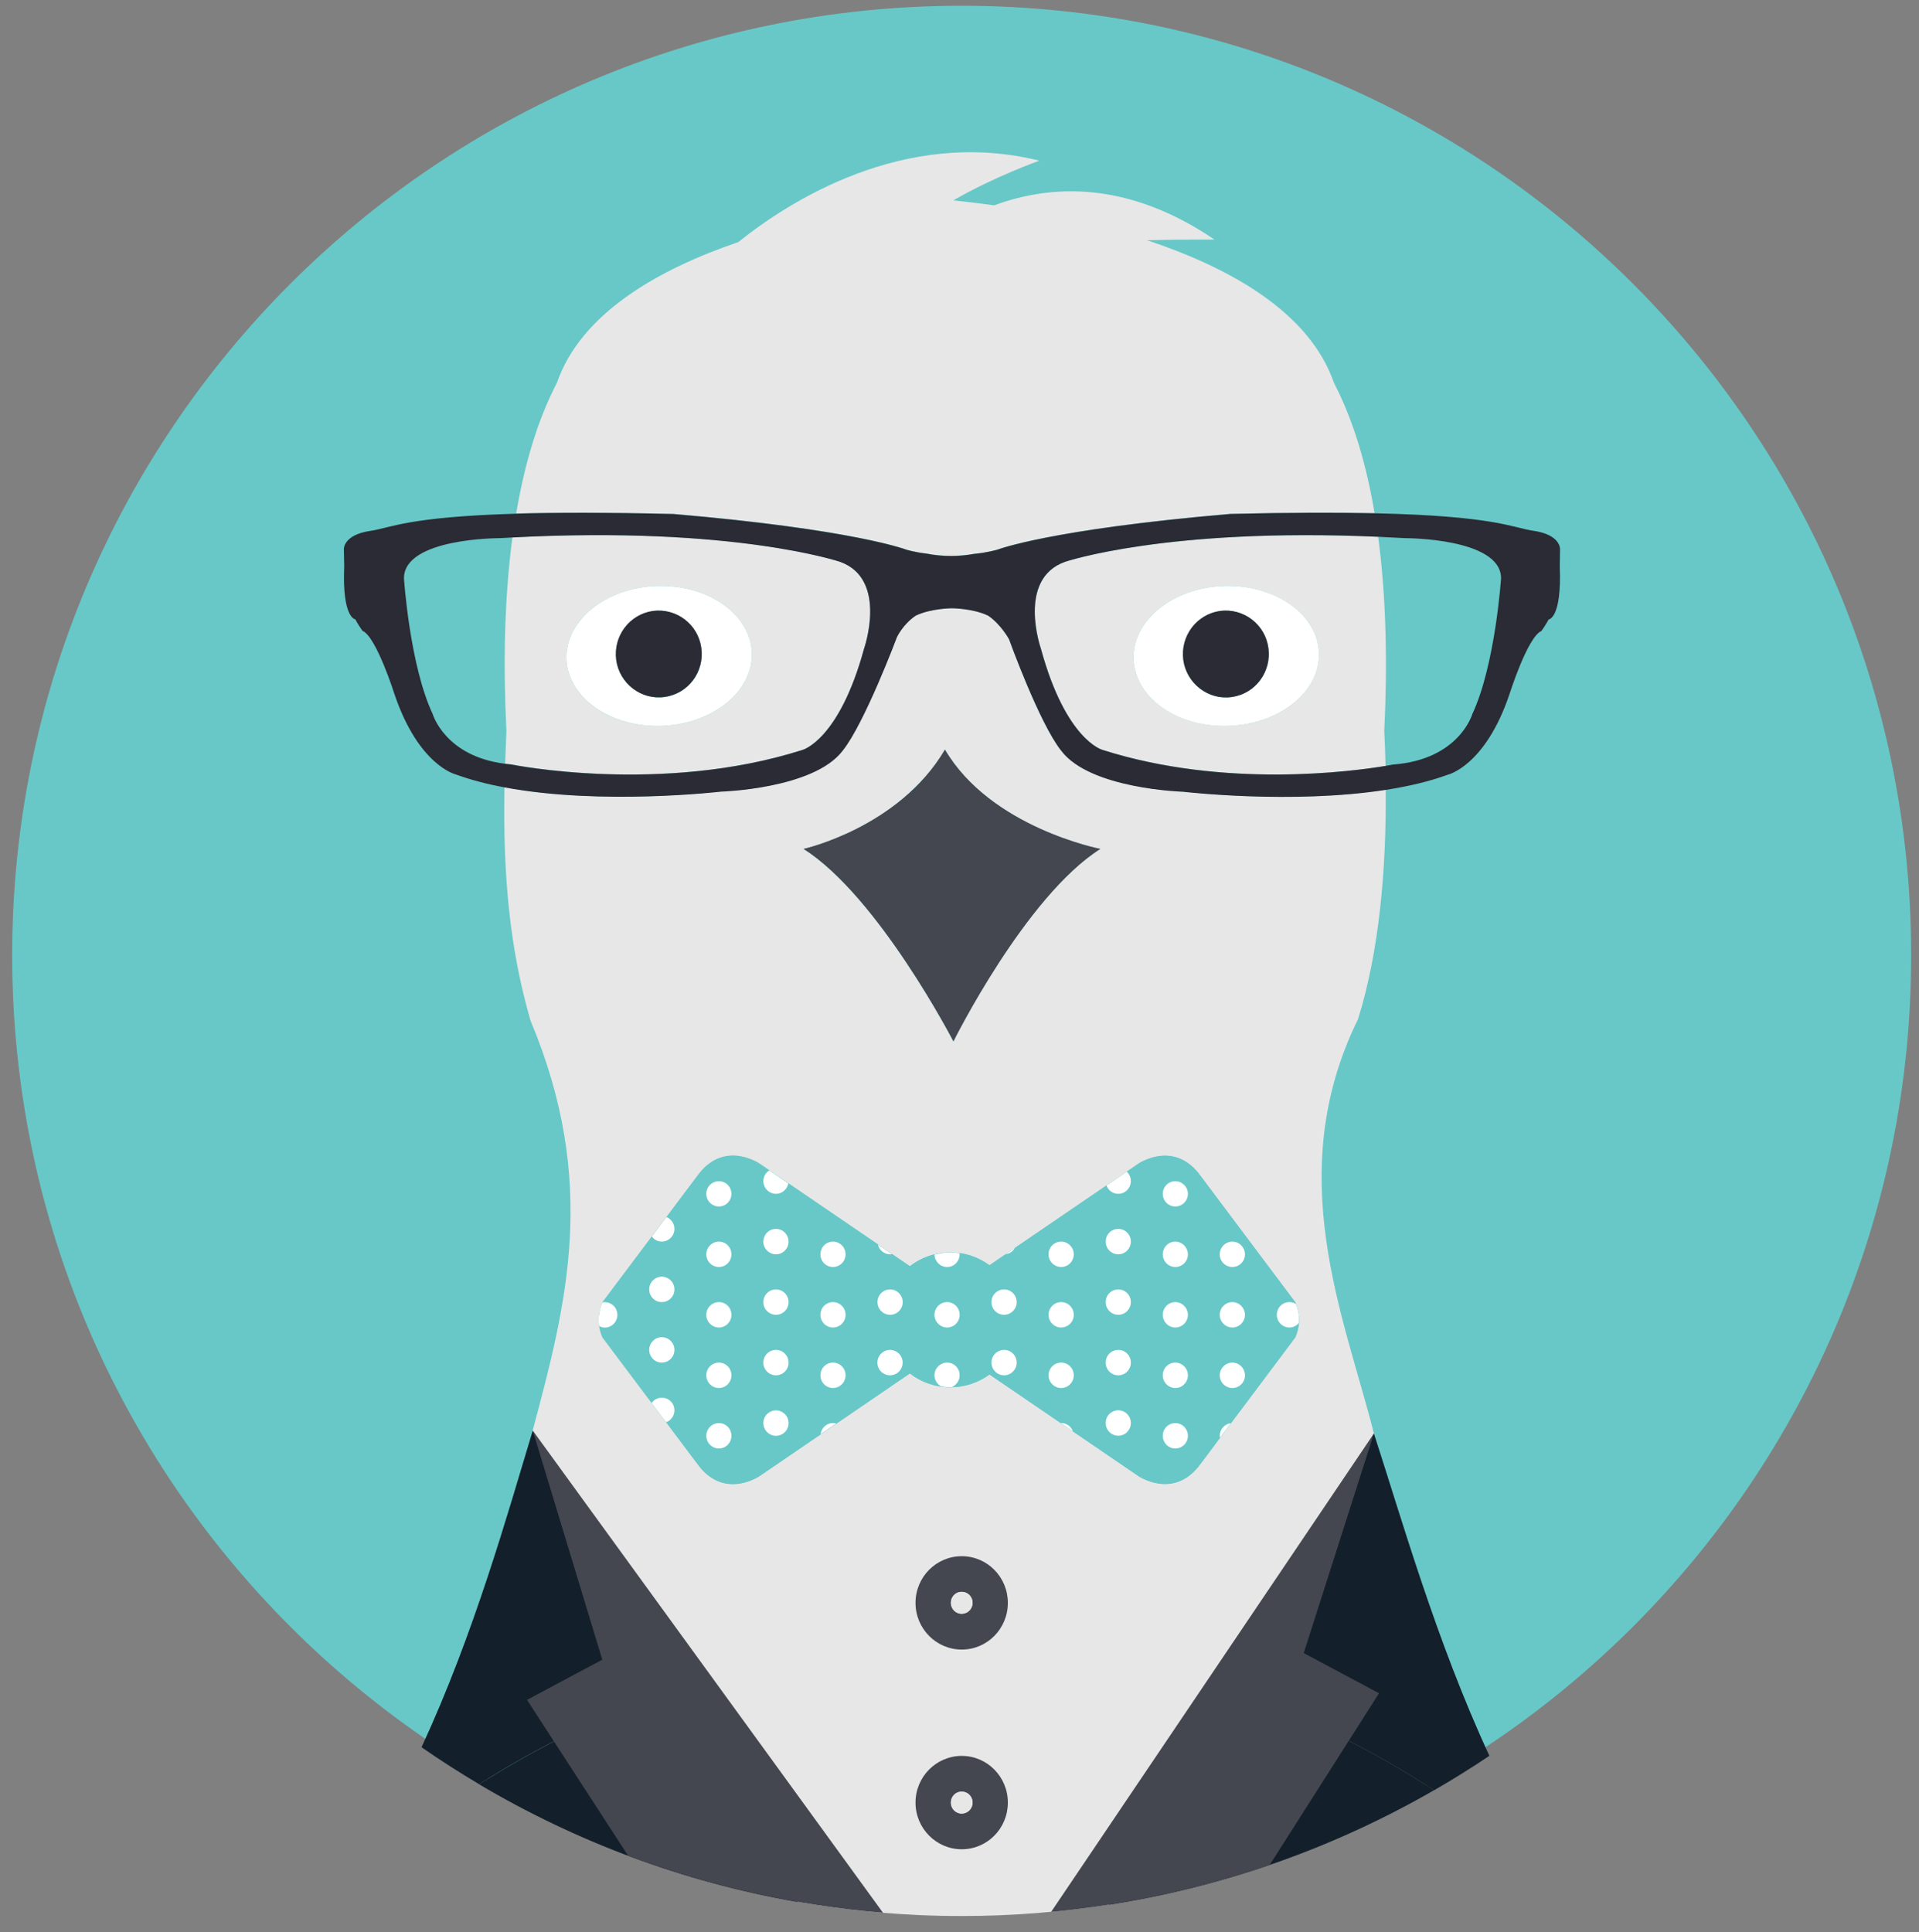 <?xml version="1.0" encoding="utf-8"?>
<!-- Generator: Adobe Illustrator 23.0.1, SVG Export Plug-In . SVG Version: 6.00 Build 0)  -->
<svg version="1.1" baseProfile="tiny" id="Layer_1" xmlns="http://www.w3.org/2000/svg" xmlns:xlink="http://www.w3.org/1999/xlink"
	 x="0px" y="0px" viewBox="0 0 223.61 225.13" xml:space="preserve">
<rect x="0" y="0" width="223.61" height="225.13" fill="#808080" stroke="none"/>
<path fill="#67C8C7" d="M222.55,111.31c0,61.02-49.47,110.49-110.49,110.49c-61.02,0-110.49-49.46-110.49-110.49
	C1.57,50.29,51.04,0.82,112.06,0.82C173.08,0.82,222.55,50.29,222.55,111.31"/>
<path fill="none" stroke="#67C8C7" stroke-width="0.299" stroke-miterlimit="10" d="M222.55,111.31
	c0,61.02-49.47,110.49-110.49,110.49c-61.02,0-110.49-49.46-110.49-110.49C1.57,50.29,51.04,0.82,112.06,0.82
	C173.08,0.82,222.55,50.29,222.55,111.31z"/>
<g>
	<path fill="none" d="M59.71,62.63c-0.49,0.03-0.97,0.05-1.47,0.08c0,0-11.17-0.03-11.17,4.68c0,0,0.67,10.1,3.35,15.82
		c0,0,1.43,4.92,8.44,5.79c0.04-1.25,0.09-2.51,0.15-3.81C58.64,77.7,58.75,69.9,59.71,62.63z"/>
	<path fill="none" d="M161.29,85.18c0.07,1.35,0.12,2.7,0.15,4.06c0.56-0.09,0.87-0.16,0.87-0.16c7.71-0.57,9.24-5.88,9.24-5.88
		c2.69-5.72,3.35-15.82,3.35-15.82c0-4.72-11.17-4.68-11.17-4.68c-1.08-0.06-2.12-0.12-3.16-0.16
		C161.55,69.84,161.66,77.67,161.29,85.18z"/>
	<path fill="#131F2A" d="M143.26,196.98c8.4,2.85,16.4,6.77,23.84,11.64c2.2-1.27,4.35-2.61,6.45-4.02
		c-6.24-13.48-10.27-27.78-13.46-37.57c0-0.01-0.01-0.01-0.01-0.02c0,0.01,0,0.01,0.01,0.02L143.26,196.98z"/>
	<path fill="#131F2A" d="M62.08,166.7c0-0.01,0.01-0.02,0.01-0.03C62.08,166.68,62.08,166.69,62.08,166.7
		c-2.97,9.81-6.82,23.64-12.96,36.9c2.18,1.52,4.42,2.95,6.71,4.31c7.26-4.62,15.03-8.36,23.18-11.08L62.08,166.7z"/>
	<path fill="#131F2A" d="M129.22,221.95c13.61-2.12,26.4-6.73,37.88-13.34c-7.45-4.87-15.44-8.79-23.84-11.64L129.22,221.95z"/>
	<path fill="#131F2A" d="M79.01,196.84c-8.15,2.72-15.92,6.46-23.18,11.08c11.24,6.66,23.76,11.39,37.11,13.71L79.01,196.84z"/>
	<path fill="#E7E7E7" d="M128.46,87.38c14.25,4.54,29.28,2.49,32.99,1.87c-0.03-1.36-0.08-2.72-0.15-4.06
		c0.37-7.51,0.26-15.34-0.71-22.64c-24.66-1.1-36.49,2.92-36.49,2.92c-5.64,2.02-2.8,10.13-2.8,10.13
		C124.2,86.27,128.46,87.38,128.46,87.38z M142.61,68.28c5.96-0.19,10.92,3.28,11.08,7.79c0.15,4.51-4.57,8.31-10.53,8.52
		c-5.96,0.19-10.92-3.27-11.07-7.8C131.94,72.3,136.65,68.48,142.61,68.28z"/>
	<path fill="#E7E7E7" d="M78.48,59.88c21.05,1.8,27.14,4.16,27.14,4.16s0.98,0.3,2.37,0.46c0.91,0.18,1.87,0.27,2.85,0.27
		c0.91,0,1.79-0.08,2.64-0.24c1.58-0.14,2.76-0.5,2.76-0.5s6.08-2.36,27.14-4.16c6.99-0.17,12.46-0.18,16.79-0.08
		c-0.94-5.59-2.45-10.79-4.73-15.17c-2.87-8.32-12.27-13.47-21.79-16.63c4.26-0.1,7.87-0.07,7.87-0.07
		c-10.16-6.9-19.08-6.43-25.68-3.99c-2.05-0.29-3.7-0.47-4.75-0.58c4.74-2.75,10.02-4.63,10.02-4.63
		c-15.75-3.9-29.21,4.78-35.08,9.49c-9.3,3.17-18.33,8.28-21.14,16.41c-2.29,4.39-3.79,9.6-4.74,15.2
		C64.69,59.7,70.63,59.69,78.48,59.88z"/>
	<path fill="#E7E7E7" d="M93.51,87.38c0,0,4.26-1.11,7.17-11.79c0,0,2.84-8.1-2.79-10.13c0,0-12.38-4.2-38.18-2.84
		c-0.97,7.27-1.07,15.07-0.7,22.55c-0.06,1.3-0.11,2.57-0.15,3.81c0.26,0.03,0.52,0.07,0.8,0.09C59.66,89.09,77.1,92.61,93.51,87.38
		z M66.01,76.79c-0.15-4.49,4.57-8.31,10.52-8.51c5.96-0.19,10.92,3.28,11.08,7.79c0.15,4.51-4.57,8.31-10.54,8.52
		C71.11,84.79,66.16,81.32,66.01,76.79z"/>
	<path fill="#E7E7E7" d="M62.08,166.7l16.93,30.13l13.93,24.79c6.21,1.08,12.6,1.65,19.12,1.65c5.84,0,11.57-0.46,17.16-1.33
		l14.04-24.97l16.83-29.95c0-0.01,0-0.01-0.01-0.02c-3.36-13.41-10.76-30.1-1.84-48.23c2.48-7.95,3.3-17.4,3.23-26.75
		c-10.99,1.71-23.63,0.22-23.63,0.22s-10.81-0.31-14.19-4.77c-2.55-3.17-6.09-13-6.09-13s-0.94-1.74-2.44-2.75
		c-1.77-0.85-4.22-0.86-4.22-0.86s-2.44,0.01-4.21,0.86c-1.5,1.01-2.19,2.5-2.19,2.5s-3.79,10.07-6.33,13.24
		c-3.38,4.46-14.2,4.77-14.2,4.77s-13.88,1.63-25.19-0.49c-0.18,10.36,0.62,18.84,3.04,27.19c7.92,18.88,4.18,33.07,0.26,47.73
		C62.08,166.68,62.08,166.69,62.08,166.7z M110.1,87.35c5.35,9.1,18.11,11.57,18.11,11.57c-8.75,5.55-17.12,22.43-17.12,22.43
		s-8.73-16.88-17.47-22.43C93.63,98.93,104.75,96.45,110.1,87.35z M69.76,153.8v-0.02c0-0.26,0.02-0.51,0.06-0.78h0.02
		c0.12-0.74,0.37-1.25,0.37-1.25l11.28-15.02c3.07-3.86,7.05-1.1,7.05-1.1l17.48,11.93c1.31-1.01,2.95-1.61,4.72-1.61
		c1.7,0,3.28,0.55,4.56,1.5l17.31-11.81c0,0,3.98-2.76,7.06,1.1l11.26,15.02c0,0,0.24,0.51,0.37,1.25h0.01
		c0.05,0.27,0.06,0.52,0.06,0.78v0.02v0.02c0,0.25-0.01,0.52-0.06,0.78h-0.01c-0.12,0.73-0.37,1.24-0.37,1.24l-11.26,15.03
		c-3.08,3.86-7.06,1.1-7.06,1.1l-17.31-11.81c-1.28,0.94-2.86,1.49-4.56,1.49c-1.78,0-3.42-0.6-4.72-1.61l-17.48,11.94
		c0,0-3.97,2.76-7.05-1.1l-11.28-15.03c0,0-0.24-0.5-0.37-1.24h-0.02c-0.04-0.26-0.07-0.53-0.06-0.79V153.8z"/>
	<path fill="#FFFFFF" d="M87.61,76.07c-0.15-4.5-5.11-7.98-11.08-7.79c-5.95,0.2-10.67,4.02-10.52,8.51
		c0.15,4.52,5.11,7.99,11.06,7.8C83.03,84.38,87.76,80.58,87.61,76.07z M71.81,76.91c-0.37-2.77,1.52-5.31,4.28-5.71
		c2.74-0.36,5.27,1.56,5.64,4.32c0.38,2.77-1.51,5.32-4.26,5.71C74.72,81.62,72.18,79.64,71.81,76.91z"/>
	<path fill="#2A2B34" d="M81.72,75.51c-0.37-2.76-2.9-4.68-5.64-4.32c-2.75,0.4-4.64,2.94-4.28,5.71c0.37,2.74,2.91,4.71,5.65,4.31
		C80.2,80.83,82.1,78.28,81.72,75.51z"/>
	<path fill="#FFFFFF" d="M143.16,84.59c5.96-0.21,10.69-4.01,10.53-8.52c-0.15-4.5-5.11-7.98-11.08-7.79
		c-5.96,0.2-10.67,4.02-10.52,8.51C132.24,81.32,137.19,84.79,143.16,84.59z M142.16,71.2c2.74-0.36,5.27,1.56,5.64,4.32
		c0.38,2.77-1.52,5.32-4.26,5.71c-2.74,0.4-5.28-1.57-5.65-4.31C137.53,74.14,139.41,71.6,142.16,71.2z"/>
	<path fill="#2A2B34" d="M143.54,81.22c2.74-0.38,4.64-2.94,4.26-5.71c-0.37-2.76-2.9-4.68-5.64-4.32c-2.75,0.4-4.64,2.94-4.28,5.71
		C138.26,79.64,140.8,81.62,143.54,81.22z"/>
	<path fill="#2A2B34" d="M83.99,92.25c0,0,10.82-0.31,14.2-4.77c2.55-3.17,6.33-13.24,6.33-13.24s0.69-1.49,2.19-2.5
		c1.77-0.85,4.21-0.86,4.21-0.86s2.45,0.01,4.22,0.86c1.5,1.01,2.44,2.75,2.44,2.75s3.54,9.82,6.09,13
		c3.37,4.46,14.19,4.77,14.19,4.77s12.64,1.49,23.63-0.22c2.57-0.4,5.05-0.97,7.26-1.78c0,0,4.31-1.02,7.12-9.31
		c0,0,2.13-6.75,3.74-7.42c0,0,0.62-0.87,0.84-1.34c0,0,1.55-0.1,1.3-6.17l0.03-2.06c0,0,0.07-1.65-3.1-2.11
		c-2.43-0.35-4.44-1.73-18.51-2.04c-4.33-0.09-9.8-0.09-16.79,0.08c-21.06,1.8-27.14,4.16-27.14,4.16s-1.17,0.35-2.76,0.5
		c-0.85,0.15-1.72,0.24-2.64,0.24c-0.98,0-1.94-0.09-2.85-0.27c-1.39-0.16-2.37-0.46-2.37-0.46s-6.08-2.36-27.14-4.16
		c-7.85-0.19-13.79-0.18-18.35-0.04c-12.68,0.37-14.63,1.66-16.96,2c-3.17,0.46-3.1,2.11-3.1,2.11L40.11,66
		c-0.26,6.07,1.3,6.17,1.3,6.17c0.2,0.46,0.83,1.34,0.83,1.34c1.61,0.67,3.74,7.42,3.74,7.42c2.81,8.29,7.12,9.31,7.12,9.31
		c1.75,0.64,3.68,1.14,5.69,1.51C70.11,93.88,83.99,92.25,83.99,92.25z M124.09,65.47c0,0,11.84-4.02,36.49-2.92
		c1.03,0.05,2.08,0.1,3.16,0.16c0,0,11.17-0.03,11.17,4.68c0,0-0.67,10.1-3.35,15.82c0,0-1.52,5.31-9.24,5.88
		c0,0-0.31,0.06-0.87,0.16c-3.71,0.62-18.74,2.68-32.99-1.87c0,0-4.26-1.11-7.17-11.79C121.29,75.6,118.45,67.49,124.09,65.47z
		 M58.86,89c-7.01-0.87-8.44-5.79-8.44-5.79c-2.69-5.72-3.35-15.82-3.35-15.82c0-4.72,11.17-4.68,11.17-4.68
		c0.5-0.03,0.98-0.05,1.47-0.08c25.79-1.36,38.18,2.84,38.18,2.84c5.63,2.02,2.79,10.13,2.79,10.13
		c-2.91,10.67-7.17,11.79-7.17,11.79c-16.41,5.23-33.86,1.71-33.86,1.71C59.38,89.07,59.12,89.03,58.86,89z"/>
	<path fill="#44474F" d="M111.1,121.35c0,0,8.37-16.88,17.12-22.43c0,0-12.77-2.47-18.11-11.57c-5.35,9.1-16.47,11.57-16.47,11.57
		C102.37,104.47,111.1,121.35,111.1,121.35z"/>
	<path fill="#67C8C7" d="M69.84,154.6c0.12,0.73,0.37,1.24,0.37,1.24l11.28,15.03c3.07,3.86,7.05,1.1,7.05,1.1l17.48-11.94
		c1.31,1.01,2.95,1.61,4.72,1.61c1.7,0,3.28-0.55,4.56-1.49l17.31,11.81c0,0,3.98,2.76,7.06-1.1l11.26-15.03c0,0,0.24-0.5,0.37-1.24
		h0.01c0.05-0.26,0.06-0.53,0.06-0.78v-0.02v-0.02c0-0.26-0.01-0.51-0.06-0.78h-0.01c-0.12-0.74-0.37-1.25-0.37-1.25l-11.26-15.02
		c-3.08-3.86-7.06-1.1-7.06-1.1l-17.31,11.81c-1.29-0.95-2.87-1.5-4.56-1.5c-1.78,0-3.42,0.6-4.72,1.61l-17.48-11.93
		c0,0-3.97-2.76-7.05,1.1l-11.28,15.02c0,0-0.24,0.51-0.37,1.25h-0.02c-0.04,0.27-0.07,0.52-0.06,0.78v0.02v0.01
		c0,0.26,0.02,0.52,0.06,0.79H69.84z"/>
</g>
<g>
	<path fill="#FFFFFF" d="M77.11,144.68c0.82,0,1.48-0.67,1.48-1.48c0-0.63-0.39-1.16-0.93-1.38l-1.7,2.27
		C76.22,144.45,76.64,144.68,77.11,144.68z"/>
	<path fill="#FFFFFF" d="M77.11,148.77c-0.8,0-1.46,0.66-1.46,1.48c0,0.82,0.66,1.48,1.46,1.48c0.82,0,1.48-0.66,1.48-1.48
		C78.59,149.43,77.93,148.77,77.11,148.77z"/>
	<path fill="#FFFFFF" d="M77.11,155.82c-0.8,0-1.46,0.66-1.46,1.48c0,0.82,0.66,1.48,1.46,1.48c0.82,0,1.48-0.66,1.48-1.48
		C78.59,156.48,77.93,155.82,77.11,155.82z"/>
	<path fill="#FFFFFF" d="M78.59,164.34c0-0.82-0.66-1.47-1.48-1.47c-0.48,0-0.91,0.24-1.18,0.61l1.69,2.25
		C78.19,165.52,78.59,164.98,78.59,164.34z"/>
	<path fill="#FFFFFF" d="M88.95,137.63c0,0.81,0.66,1.48,1.47,1.48c0.72,0,1.31-0.53,1.44-1.21l-2.22-1.52
		C89.22,136.65,88.95,137.11,88.95,137.63z"/>
	<path fill="#FFFFFF" d="M90.42,143.2c-0.81,0-1.47,0.66-1.47,1.48c0,0.82,0.66,1.48,1.47,1.48c0.81,0,1.47-0.67,1.47-1.48
		C91.88,143.86,91.23,143.2,90.42,143.2z"/>
	<path fill="#FFFFFF" d="M90.42,150.25c-0.81,0-1.47,0.66-1.47,1.48c0,0.82,0.66,1.48,1.47,1.48c0.81,0,1.47-0.66,1.47-1.48
		C91.88,150.91,91.23,150.25,90.42,150.25z"/>
	<path fill="#FFFFFF" d="M90.42,157.3c-0.81,0-1.47,0.66-1.47,1.48c0,0.82,0.66,1.48,1.47,1.48c0.81,0,1.47-0.66,1.47-1.48
		C91.88,157.96,91.23,157.3,90.42,157.3z"/>
	<path fill="#FFFFFF" d="M90.42,167.31c0.81,0,1.47-0.66,1.47-1.49c0-0.81-0.66-1.47-1.47-1.47c-0.81,0-1.47,0.66-1.47,1.47
		C88.95,166.64,89.61,167.31,90.42,167.31z"/>
	<path fill="#FFFFFF" d="M103.72,146.16c0.07,0,0.14-0.01,0.22-0.02l-1.64-1.12C102.44,145.67,103.02,146.16,103.72,146.16z"/>
	<path fill="#FFFFFF" d="M103.72,150.25c-0.81,0-1.47,0.66-1.47,1.48c0,0.82,0.66,1.48,1.47,1.48c0.81,0,1.47-0.66,1.47-1.48
		C105.18,150.91,104.52,150.25,103.72,150.25z"/>
	<path fill="#FFFFFF" d="M105.18,158.78c0-0.82-0.66-1.48-1.47-1.48c-0.81,0-1.47,0.66-1.47,1.48c0,0.82,0.66,1.48,1.47,1.48
		C104.52,160.26,105.18,159.6,105.18,158.78z"/>
	<path fill="#FFFFFF" d="M118.26,145.42l-1.06,0.72C117.66,146.08,118.04,145.8,118.26,145.42z"/>
	<path fill="#FFFFFF" d="M117,150.25c-0.81,0-1.47,0.66-1.47,1.48c0,0.82,0.65,1.48,1.47,1.48c0.8,0,1.47-0.66,1.47-1.48
		C118.47,150.91,117.81,150.25,117,150.25z"/>
	<path fill="#FFFFFF" d="M117,160.26c0.8,0,1.47-0.66,1.47-1.48c0-0.82-0.66-1.48-1.47-1.48c-0.81,0-1.47,0.66-1.47,1.48
		C115.54,159.6,116.19,160.26,117,160.26z"/>
	<path fill="#FFFFFF" d="M130.31,139.11c0.81,0,1.46-0.67,1.46-1.48c0-0.44-0.19-0.83-0.48-1.1l-2.35,1.61
		C129.13,138.7,129.66,139.11,130.31,139.11z"/>
	<path fill="#FFFFFF" d="M130.31,143.2c-0.82,0-1.47,0.66-1.47,1.48c0,0.82,0.65,1.48,1.47,1.48c0.81,0,1.46-0.67,1.46-1.48
		C131.77,143.86,131.12,143.2,130.31,143.2z"/>
	<path fill="#FFFFFF" d="M130.31,150.25c-0.82,0-1.47,0.66-1.47,1.48c0,0.82,0.65,1.48,1.47,1.48c0.81,0,1.46-0.66,1.46-1.48
		C131.77,150.91,131.12,150.25,130.31,150.25z"/>
	<path fill="#FFFFFF" d="M130.31,157.3c-0.82,0-1.47,0.66-1.47,1.48c0,0.82,0.65,1.48,1.47,1.48c0.81,0,1.46-0.66,1.46-1.48
		C131.77,157.96,131.12,157.3,130.31,157.3z"/>
	<path fill="#FFFFFF" d="M130.31,164.34c-0.82,0-1.47,0.66-1.47,1.47c0,0.83,0.65,1.49,1.47,1.49c0.81,0,1.46-0.66,1.46-1.49
		C131.77,165.01,131.12,164.34,130.31,164.34z"/>
	<path fill="#FFFFFF" d="M83.77,137.64c-0.81,0-1.47,0.66-1.47,1.47c0,0.82,0.66,1.48,1.47,1.48c0.81,0,1.46-0.66,1.46-1.48
		C85.23,138.3,84.58,137.64,83.77,137.64z"/>
	<path fill="#FFFFFF" d="M83.77,144.68c-0.81,0-1.47,0.67-1.47,1.48c0,0.82,0.66,1.48,1.47,1.48c0.81,0,1.46-0.66,1.46-1.48
		C85.23,145.35,84.58,144.68,83.77,144.68z"/>
	<path fill="#FFFFFF" d="M83.77,151.73c-0.81,0-1.47,0.66-1.47,1.48c0,0.81,0.66,1.48,1.47,1.48c0.81,0,1.46-0.66,1.46-1.48
		C85.23,152.39,84.58,151.73,83.77,151.73z"/>
	<path fill="#FFFFFF" d="M83.77,158.78c-0.81,0-1.47,0.66-1.47,1.48c0,0.81,0.66,1.48,1.47,1.48c0.81,0,1.46-0.66,1.46-1.48
		C85.23,159.43,84.58,158.78,83.77,158.78z"/>
	<path fill="#FFFFFF" d="M83.77,168.79c0.81,0,1.46-0.67,1.46-1.48c0-0.82-0.65-1.48-1.46-1.48c-0.81,0-1.47,0.66-1.47,1.48
		C82.3,168.12,82.96,168.79,83.77,168.79z"/>
	<path fill="#FFFFFF" d="M69.83,153L69.83,153c-0.05,0.27-0.08,0.52-0.08,0.78v0.02v0.02c0,0.23,0.03,0.47,0.06,0.71
		c0.2,0.1,0.42,0.17,0.66,0.17c0.81,0,1.47-0.66,1.47-1.48c0-0.82-0.65-1.48-1.47-1.48c-0.09,0-0.18,0.01-0.27,0.03l0,0
		C70.2,151.75,69.96,152.26,69.83,153z"/>
	<path fill="#FFFFFF" d="M97.06,144.68c-0.81,0-1.46,0.67-1.46,1.48c0,0.82,0.65,1.48,1.46,1.48c0.81,0,1.47-0.66,1.47-1.48
		C98.53,145.35,97.87,144.68,97.06,144.68z"/>
	<path fill="#FFFFFF" d="M97.06,151.73c-0.81,0-1.46,0.66-1.46,1.48c0,0.81,0.65,1.48,1.46,1.48c0.81,0,1.47-0.66,1.47-1.48
		C98.53,152.39,97.87,151.73,97.06,151.73z"/>
	<path fill="#FFFFFF" d="M97.06,158.78c-0.81,0-1.46,0.66-1.46,1.48c0,0.81,0.65,1.48,1.46,1.48c0.81,0,1.47-0.66,1.47-1.48
		C98.53,159.43,97.87,158.78,97.06,158.78z"/>
	<path fill="#FFFFFF" d="M97.06,165.82c-0.74,0-1.35,0.57-1.44,1.3l1.82-1.24C97.32,165.84,97.19,165.82,97.06,165.82z"/>
	<path fill="#FFFFFF" d="M108.89,146.19c0.02,0.8,0.67,1.45,1.47,1.45c0.81,0,1.46-0.66,1.46-1.48c0-0.04-0.01-0.09-0.01-0.13
		c-0.35-0.05-0.71-0.09-1.07-0.09C110.09,145.94,109.49,146.05,108.89,146.19z"/>
	<path fill="#FFFFFF" d="M110.36,154.69c0.81,0,1.46-0.66,1.46-1.48c0-0.82-0.65-1.48-1.46-1.48c-0.81,0-1.47,0.66-1.47,1.48
		C108.89,154.02,109.55,154.69,110.36,154.69z"/>
	<path fill="#FFFFFF" d="M111.82,160.26c0-0.83-0.65-1.48-1.46-1.48c-0.81,0-1.47,0.66-1.47,1.48c0,0.56,0.32,1.04,0.77,1.29
		c0.35,0.05,0.7,0.09,1.07,0.09c0.06,0,0.12-0.01,0.18-0.01C111.44,161.41,111.82,160.88,111.82,160.26z"/>
	<path fill="#FFFFFF" d="M123.65,144.68c-0.81,0-1.47,0.67-1.47,1.48c0,0.82,0.66,1.48,1.47,1.48s1.47-0.66,1.47-1.48
		C125.12,145.35,124.46,144.68,123.65,144.68z"/>
	<path fill="#FFFFFF" d="M123.65,151.73c-0.81,0-1.47,0.66-1.47,1.48c0,0.81,0.66,1.48,1.47,1.48s1.47-0.66,1.47-1.48
		C125.12,152.39,124.46,151.73,123.65,151.73z"/>
	<path fill="#FFFFFF" d="M123.65,158.78c-0.81,0-1.47,0.66-1.47,1.48c0,0.81,0.66,1.48,1.47,1.48s1.47-0.66,1.47-1.48
		C125.12,159.43,124.46,158.78,123.65,158.78z"/>
	<path fill="#FFFFFF" d="M123.65,165.82c-0.02,0-0.03,0-0.04,0l1.41,0.97C124.82,166.23,124.28,165.82,123.65,165.82z"/>
	<path fill="#FFFFFF" d="M136.95,137.64c-0.81,0-1.46,0.66-1.46,1.47c0,0.82,0.65,1.48,1.46,1.48c0.81,0,1.47-0.66,1.47-1.48
		C138.41,138.3,137.75,137.64,136.95,137.64z"/>
	<path fill="#FFFFFF" d="M136.95,144.68c-0.81,0-1.46,0.67-1.46,1.48c0,0.82,0.65,1.48,1.46,1.48c0.81,0,1.47-0.66,1.47-1.48
		C138.41,145.35,137.75,144.68,136.95,144.68z"/>
	<path fill="#FFFFFF" d="M136.95,151.73c-0.81,0-1.46,0.66-1.46,1.48c0,0.81,0.65,1.48,1.46,1.48c0.81,0,1.47-0.66,1.47-1.48
		C138.41,152.39,137.75,151.73,136.95,151.73z"/>
	<path fill="#FFFFFF" d="M136.95,158.78c-0.81,0-1.46,0.66-1.46,1.48c0,0.81,0.65,1.48,1.46,1.48c0.81,0,1.47-0.66,1.47-1.48
		C138.41,159.43,137.75,158.78,136.95,158.78z"/>
	<path fill="#FFFFFF" d="M136.95,168.79c0.81,0,1.47-0.67,1.47-1.48c0-0.82-0.66-1.48-1.47-1.48c-0.81,0-1.46,0.66-1.46,1.48
		C135.49,168.12,136.14,168.79,136.95,168.79z"/>
	<path fill="#FFFFFF" d="M151.3,153c-0.08-0.47-0.21-0.84-0.29-1.05c-0.22-0.14-0.48-0.22-0.77-0.22c-0.81,0-1.46,0.66-1.46,1.48
		c0,0.81,0.65,1.48,1.46,1.48c0.44,0,0.83-0.2,1.1-0.52c0.01-0.12,0.03-0.24,0.03-0.35v-0.02v-0.02c0-0.26-0.02-0.51-0.06-0.78
		H151.3z"/>
	<path fill="#FFFFFF" d="M143.6,144.68c-0.8,0-1.47,0.67-1.47,1.48c0,0.82,0.66,1.48,1.47,1.48c0.81,0,1.47-0.66,1.47-1.48
		C145.06,145.35,144.4,144.68,143.6,144.68z"/>
	<path fill="#FFFFFF" d="M143.6,151.73c-0.8,0-1.47,0.66-1.47,1.48c0,0.81,0.66,1.48,1.47,1.48c0.81,0,1.47-0.66,1.47-1.48
		C145.06,152.39,144.4,151.73,143.6,151.73z"/>
	<path fill="#FFFFFF" d="M143.6,158.78c-0.8,0-1.47,0.66-1.47,1.48c0,0.81,0.66,1.48,1.47,1.48c0.81,0,1.47-0.66,1.47-1.48
		C145.06,159.43,144.4,158.78,143.6,158.78z"/>
	<path fill="#FFFFFF" d="M142.13,167.31c0,0.08,0.01,0.16,0.02,0.23l1.28-1.7C142.71,165.92,142.13,166.54,142.13,167.31z"/>
</g>
<g>
	<path fill="#44474F" d="M112.07,181.34c-2.98,0-5.39,2.43-5.39,5.44c0,3,2.41,5.44,5.39,5.44c2.97,0,5.37-2.44,5.37-5.44
		C117.44,183.77,115.04,181.34,112.07,181.34z M112.06,188.05c-0.7,0-1.26-0.57-1.26-1.28c0-0.71,0.56-1.28,1.26-1.28
		s1.27,0.57,1.27,1.28C113.33,187.48,112.76,188.05,112.06,188.05z"/>
	<path fill="#E7E7E7" d="M112.06,185.49c-0.7,0-1.26,0.57-1.26,1.28c0,0.71,0.56,1.28,1.26,1.28s1.27-0.57,1.27-1.28
		C113.33,186.06,112.76,185.49,112.06,185.49z"/>
	<path fill="#44474F" d="M112.07,204.61c-2.98,0-5.39,2.44-5.39,5.44c0,3,2.41,5.44,5.39,5.44c2.97,0,5.37-2.43,5.37-5.44
		C117.44,207.05,115.04,204.61,112.07,204.61z M112.06,211.33c-0.7,0-1.26-0.57-1.26-1.28c0-0.71,0.56-1.28,1.26-1.28
		s1.27,0.57,1.27,1.28C113.33,210.76,112.76,211.33,112.06,211.33z"/>
	<path fill="#E7E7E7" d="M112.06,208.77c-0.7,0-1.26,0.57-1.26,1.28c0,0.71,0.56,1.28,1.26,1.28s1.27-0.57,1.27-1.28
		C113.33,209.34,112.76,208.77,112.06,208.77z"/>
	<path fill="#44474F" d="M160.1,167.03l-37.62,55.76c8.83-0.83,17.37-2.69,25.47-5.47l12.74-20.01l-8.77-4.68L160.1,167.03z"/>
	<path fill="#44474F" d="M62.08,166.7l8.1,26.7l-8.77,4.68l11.77,18.15c9.37,3.52,19.34,5.81,29.71,6.66L62.08,166.7z"/>
</g>
</svg>
